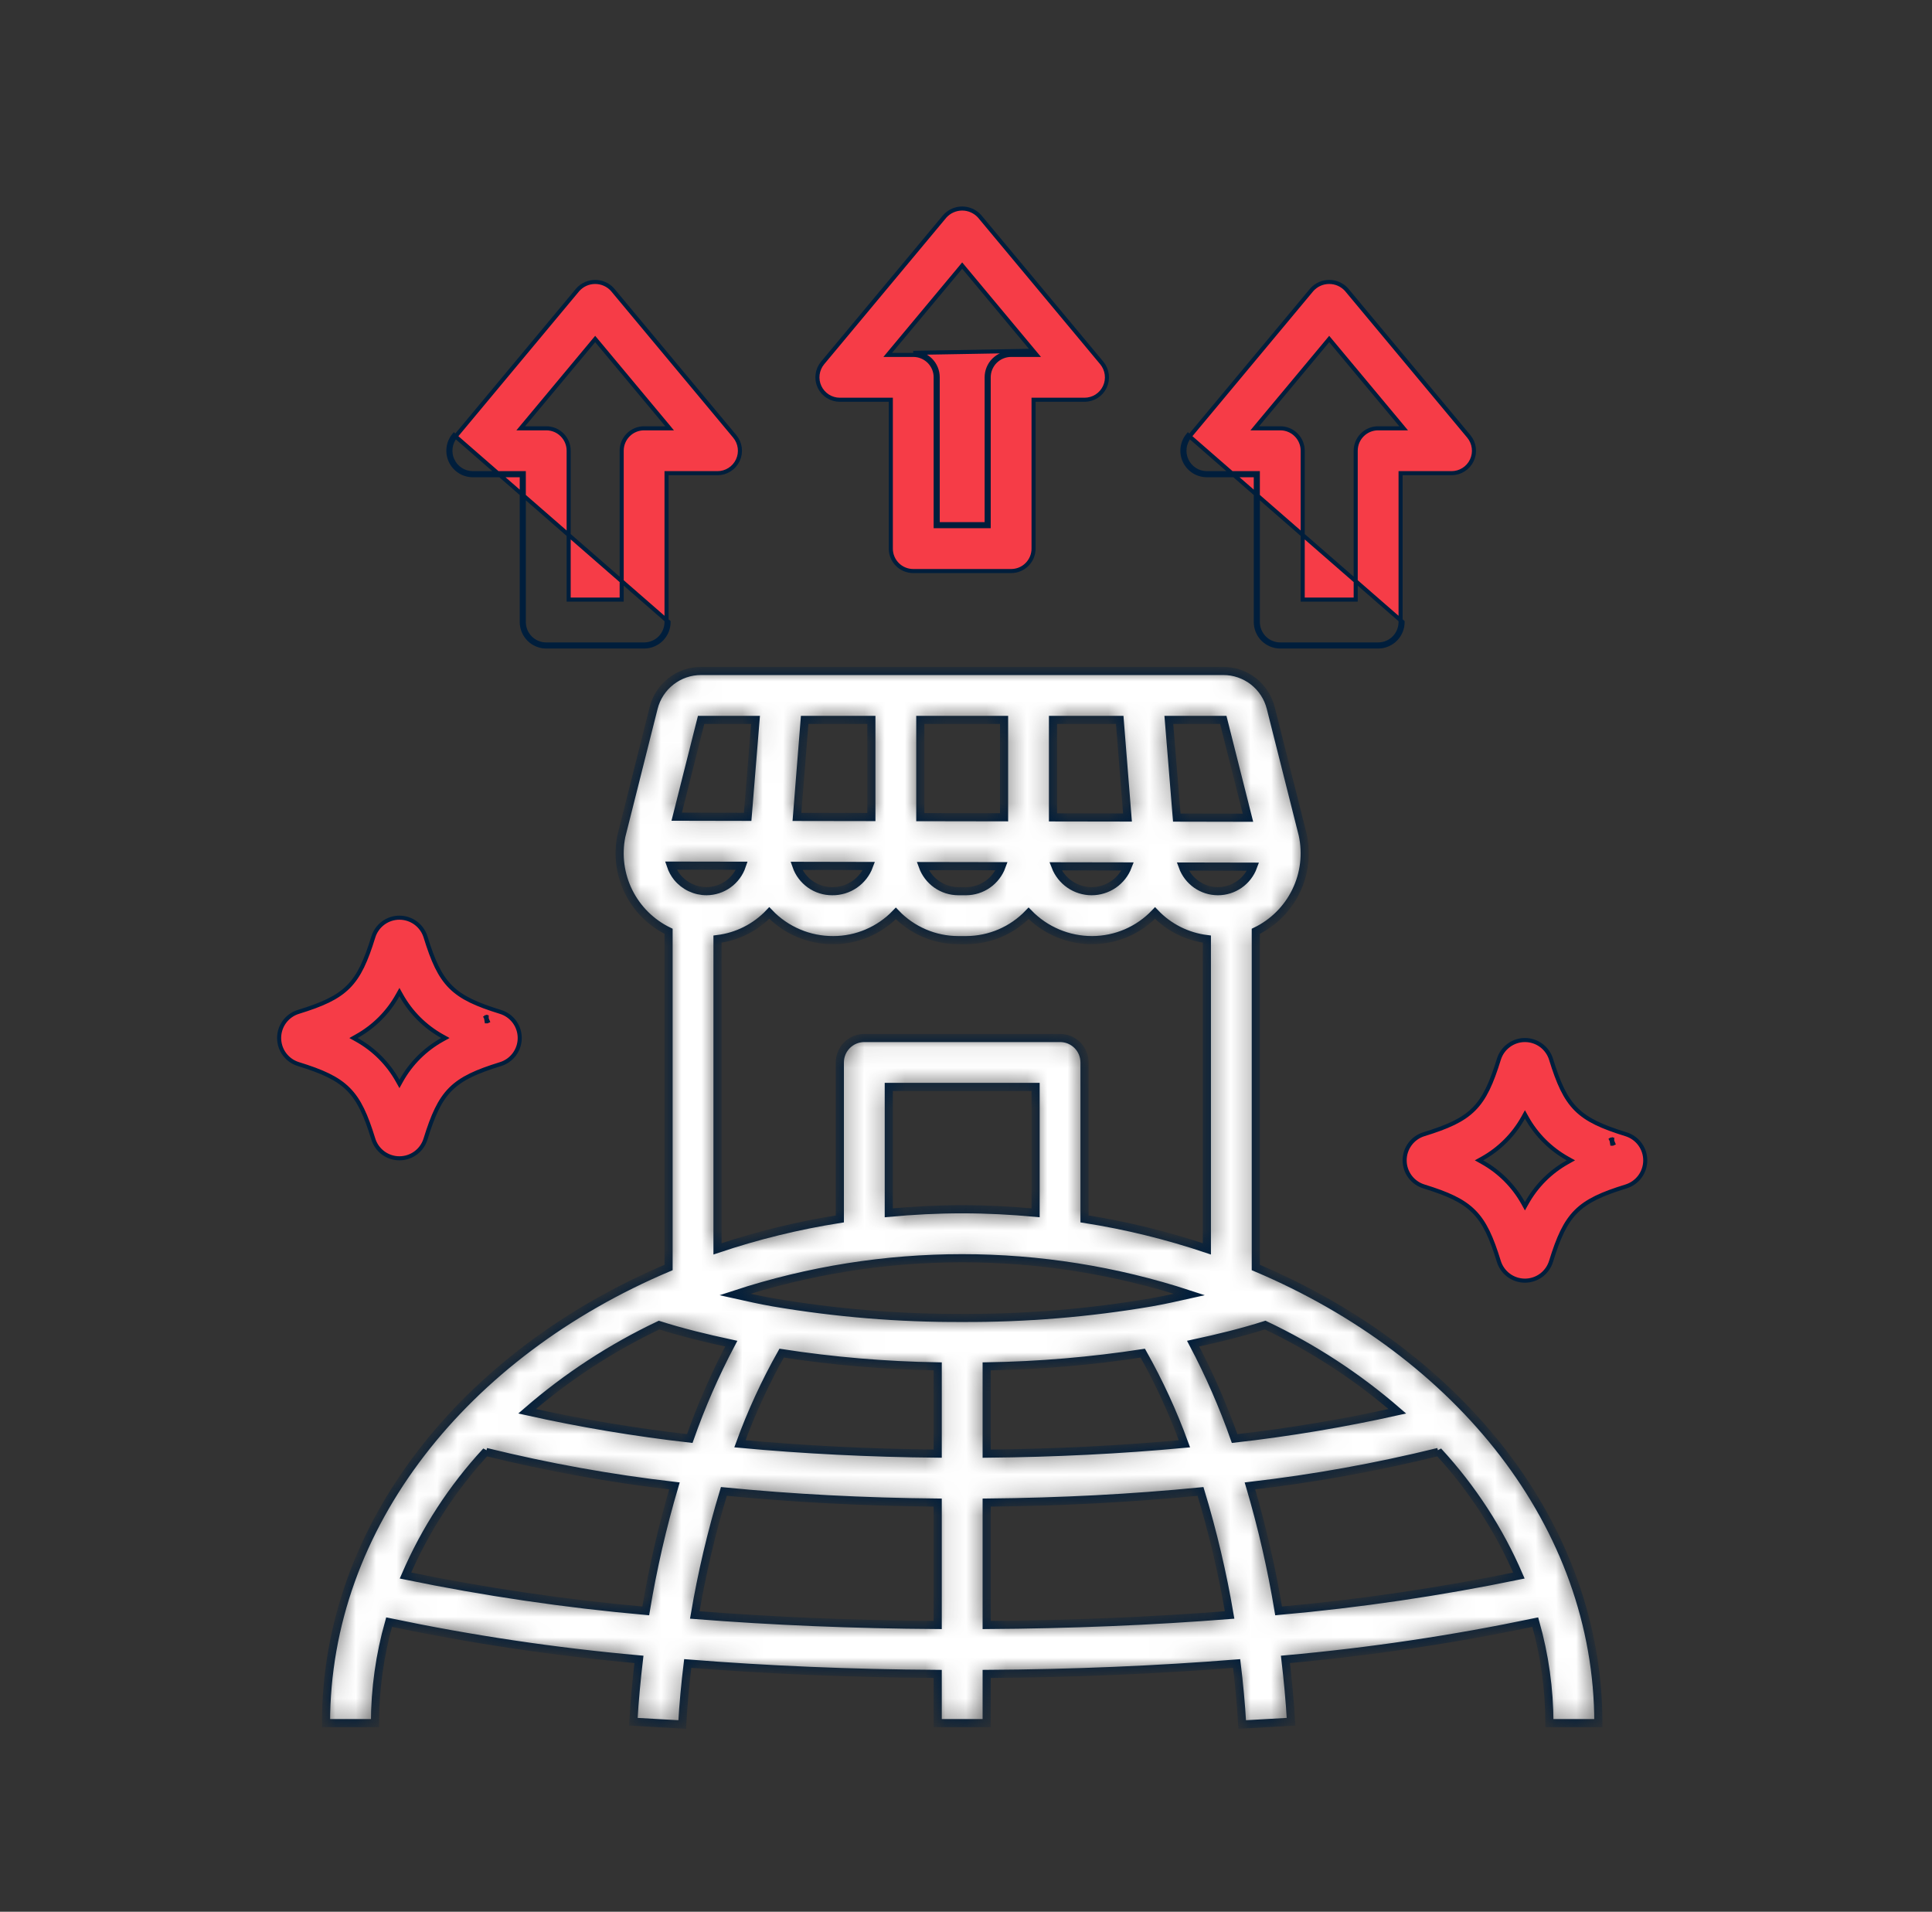 <svg xmlns="http://www.w3.org/2000/svg" width="95" height="94" viewBox="0 0 95 94" fill="none"><rect x="0" y="0" width="95" height="94" fill="#333333" stroke="none"/><path d="M14.675 49.753L14.675 49.753C15.839 49.394 16.584 49.065 17.126 48.523C17.669 47.98 17.998 47.233 18.358 46.068C18.443 45.794 18.614 45.554 18.845 45.383C19.076 45.213 19.356 45.121 19.643 45.122C19.931 45.123 20.21 45.215 20.441 45.386C20.672 45.557 20.842 45.798 20.926 46.072L20.926 46.072C21.285 47.236 21.613 47.981 22.156 48.523C22.699 49.066 23.445 49.395 24.61 49.755C24.885 49.84 25.125 50.011 25.295 50.242C25.465 50.473 25.557 50.753 25.556 51.04C25.556 51.328 25.463 51.607 25.292 51.838C25.121 52.069 24.881 52.239 24.606 52.323L24.606 52.323C23.443 52.682 22.697 53.01 22.154 53.553C21.612 54.096 21.283 54.843 20.923 56.007C20.838 56.282 20.668 56.522 20.436 56.692C20.205 56.862 19.925 56.954 19.638 56.953C19.351 56.953 19.071 56.86 18.84 56.689C18.61 56.518 18.44 56.278 18.356 56.003L18.356 56.003C17.997 54.84 17.668 54.094 17.125 53.552C16.583 53.01 15.836 52.68 14.671 52.32C14.397 52.235 14.157 52.065 13.986 51.833C13.816 51.602 13.725 51.322 13.725 51.035C13.726 50.748 13.818 50.468 13.989 50.237C14.16 50.007 14.401 49.837 14.675 49.753ZM23.98 50.205L23.93 50.086V50.018H23.928V50.08L23.903 50.02L23.896 50.023L23.9 50.045L23.89 50.026L23.886 50.028L23.903 50.063L23.928 50.218H23.93H23.954L23.975 50.207L23.98 50.205ZM19.728 48.935L19.641 48.779L19.553 48.935C19.082 49.781 18.384 50.479 17.538 50.95L17.382 51.038L17.538 51.125C18.384 51.597 19.082 52.294 19.553 53.14L19.641 53.297L19.728 53.14C20.2 52.294 20.897 51.597 21.743 51.125L21.9 51.038L21.743 50.95C20.897 50.479 20.2 49.781 19.728 48.935Z" fill="#F63C47" stroke="#001E3C" stroke-width="0.2"></path><path d="M76.269 52.088L76.269 52.088C76.628 53.251 76.957 53.997 77.499 54.539C78.042 55.081 78.788 55.41 79.954 55.771C80.228 55.856 80.468 56.026 80.639 56.258C80.809 56.489 80.9 56.769 80.9 57.056C80.9 57.343 80.807 57.623 80.636 57.854C80.465 58.084 80.224 58.254 79.95 58.338L79.95 58.338C78.786 58.697 78.041 59.026 77.498 59.569C76.956 60.112 76.626 60.858 76.267 62.023C76.182 62.297 76.011 62.537 75.78 62.708C75.549 62.878 75.269 62.969 74.982 62.969C74.694 62.968 74.415 62.876 74.184 62.705C73.953 62.534 73.783 62.293 73.699 62.019L73.699 62.018C73.34 60.855 73.012 60.11 72.469 59.568C71.926 59.025 71.18 58.696 70.015 58.336C69.74 58.251 69.5 58.08 69.33 57.849C69.16 57.618 69.068 57.338 69.069 57.051C69.069 56.763 69.162 56.484 69.333 56.253C69.504 56.022 69.744 55.852 70.019 55.768L70.019 55.768C71.182 55.409 71.928 55.081 72.47 54.538C73.013 53.995 73.342 53.249 73.702 52.084C73.787 51.809 73.957 51.569 74.189 51.399C74.42 51.229 74.7 51.137 74.987 51.138C75.274 51.138 75.554 51.231 75.785 51.402C76.015 51.573 76.185 51.813 76.269 52.088ZM74.897 59.156L74.984 59.312L75.072 59.156C75.543 58.31 76.241 57.612 77.087 57.141L77.243 57.053L77.087 56.966C76.241 56.494 75.543 55.797 75.072 54.951L74.984 54.794L74.897 54.951C74.425 55.797 73.728 56.494 72.882 56.966L72.725 57.053L72.882 57.141C73.728 57.612 74.425 58.31 74.897 59.156ZM79.274 56.233H79.298L79.319 56.222L79.324 56.22L79.274 56.101V56.033H79.272V56.095L79.247 56.036L79.24 56.038L79.244 56.062L79.234 56.042L79.229 56.044L79.247 56.079L79.272 56.233H79.274Z" fill="#F63C47" stroke="#001E3C" stroke-width="0.2"></path><path d="M58.345 22.63L58.345 22.63C58.256 22.44 58.223 22.229 58.25 22.021C58.276 21.813 58.362 21.617 58.496 21.456L64.51 14.239C64.618 14.121 64.748 14.026 64.894 13.961C65.041 13.896 65.199 13.863 65.359 13.863C65.52 13.863 65.678 13.896 65.825 13.961C65.971 14.026 66.101 14.121 66.209 14.239L72.223 21.456C72.357 21.617 72.442 21.813 72.469 22.021C72.496 22.229 72.463 22.44 72.374 22.63C72.285 22.82 72.144 22.981 71.967 23.093C71.79 23.206 71.585 23.266 71.375 23.266H68.969H68.869V23.366V30.585V30.585C68.869 30.73 68.84 30.873 68.785 31.007C68.73 31.141 68.648 31.262 68.546 31.365C68.443 31.467 68.322 31.549 68.188 31.604C68.054 31.659 67.911 31.688 67.766 31.688H67.766H62.953H62.953C62.808 31.688 62.665 31.659 62.531 31.604C62.397 31.549 62.275 31.467 62.173 31.365C62.071 31.262 61.989 31.141 61.934 31.007C61.878 30.873 61.85 30.73 61.85 30.585V30.585V23.366V23.266H61.75H59.344C59.134 23.266 58.929 23.206 58.752 23.093C58.575 22.981 58.434 22.82 58.345 22.63ZM68.877 31.045C68.938 30.899 68.969 30.743 68.969 30.585L58.419 21.392C58.273 21.568 58.18 21.782 58.151 22.008C58.121 22.235 58.157 22.466 58.255 22.673C58.351 22.88 58.505 23.055 58.698 23.178C58.891 23.301 59.115 23.366 59.344 23.366H61.65H61.75V23.466V30.585C61.75 30.743 61.781 30.899 61.841 31.045C61.902 31.191 61.99 31.324 62.102 31.436C62.214 31.547 62.347 31.636 62.493 31.696C62.639 31.757 62.795 31.788 62.953 31.788H67.766C67.924 31.788 68.08 31.757 68.226 31.696C68.372 31.636 68.505 31.547 68.617 31.436C68.728 31.324 68.817 31.191 68.877 31.045ZM65.436 16.76L65.359 16.668L65.283 16.76L61.835 20.895L61.699 21.06H61.912H62.953H62.953C63.098 21.059 63.242 21.088 63.375 21.143C63.509 21.199 63.631 21.28 63.733 21.383C63.836 21.485 63.917 21.607 63.972 21.74C64.028 21.874 64.056 22.018 64.056 22.163V22.163V29.381V29.481H64.156H66.562H66.662V29.381V22.163V22.163C66.662 22.018 66.691 21.874 66.746 21.74C66.802 21.607 66.883 21.485 66.985 21.383C67.088 21.28 67.21 21.199 67.343 21.143C67.477 21.088 67.621 21.059 67.766 21.06H67.766H68.807H69.02L68.883 20.895L65.436 16.76Z" fill="#F63C47" stroke="#001E3C" stroke-width="0.2"></path><path d="M50.822 26.975V26.975C50.822 27.12 50.794 27.264 50.738 27.398C50.683 27.531 50.601 27.653 50.499 27.755C50.397 27.858 50.275 27.939 50.141 27.994C50.007 28.05 49.864 28.078 49.719 28.078H49.719H44.906H44.906C44.761 28.078 44.618 28.05 44.484 27.994C44.35 27.939 44.228 27.858 44.126 27.755C44.024 27.653 43.942 27.531 43.887 27.398C43.831 27.264 43.803 27.12 43.803 26.975V26.975V19.756V19.656H43.703H41.297C41.087 19.656 40.882 19.596 40.705 19.484C40.528 19.371 40.387 19.211 40.298 19.021C40.209 18.831 40.176 18.62 40.203 18.412C40.23 18.204 40.315 18.008 40.449 17.846L46.463 10.629C46.571 10.511 46.701 10.417 46.847 10.352C46.994 10.287 47.152 10.253 47.312 10.253C47.473 10.253 47.631 10.287 47.778 10.352C47.924 10.417 48.054 10.511 48.162 10.629L54.176 17.846C54.31 18.008 54.395 18.204 54.422 18.412C54.449 18.62 54.416 18.831 54.327 19.021C54.238 19.211 54.097 19.371 53.92 19.484C53.743 19.596 53.538 19.656 53.328 19.656H50.922H50.822V19.756V26.975ZM47.389 13.15L47.312 13.058L47.236 13.15L43.788 17.286L43.652 17.45H43.865H44.906H44.906C45.051 17.45 45.195 17.479 45.328 17.534C45.462 17.589 45.584 17.671 45.687 17.773C45.789 17.875 45.87 17.997 45.926 18.131C45.981 18.265 46.01 18.408 46.009 18.553V18.553V25.772V25.872H46.109H48.516H48.616V25.772V18.553V18.553C48.616 18.408 48.644 18.265 48.699 18.131C48.755 17.997 48.836 17.875 48.938 17.773C49.041 17.671 49.163 17.589 49.297 17.534C49.43 17.479 49.574 17.45 49.719 17.45H49.719H50.76H50.973L50.837 17.286L47.389 13.15ZM45.367 17.442C45.221 17.381 45.064 17.35 44.906 17.35L50.676 17.25H50.76V17.35L50.683 17.414L50.63 17.35H49.719C49.561 17.35 49.404 17.381 49.258 17.442C49.112 17.502 48.98 17.591 48.868 17.702C48.756 17.814 48.667 17.947 48.607 18.093C48.547 18.239 48.516 18.395 48.516 18.553V25.672V25.772H48.416H46.209H46.109V25.672V18.553C46.109 18.395 46.078 18.239 46.018 18.093C45.958 17.947 45.869 17.814 45.757 17.702C45.645 17.591 45.513 17.502 45.367 17.442Z" fill="#F63C47" stroke="#001E3C" stroke-width="0.2"></path><path d="M22.252 22.63L22.251 22.63C22.162 22.44 22.129 22.229 22.156 22.021C22.183 21.813 22.268 21.617 22.402 21.456L28.416 14.239C28.524 14.121 28.654 14.026 28.8 13.961C28.947 13.896 29.105 13.863 29.266 13.863C29.426 13.863 29.584 13.896 29.731 13.961C29.877 14.026 30.008 14.121 30.115 14.239L36.129 21.456C36.263 21.617 36.348 21.813 36.375 22.021C36.402 22.229 36.369 22.44 36.28 22.63C36.191 22.82 36.05 22.981 35.873 23.093C35.696 23.206 35.491 23.266 35.281 23.266H32.875H32.775V23.366V30.585V30.585C32.775 30.73 32.747 30.873 32.691 31.007C32.636 31.141 32.555 31.262 32.452 31.365C32.35 31.467 32.228 31.549 32.094 31.604C31.96 31.659 31.817 31.688 31.672 31.688H31.672H26.859H26.859C26.714 31.688 26.571 31.659 26.437 31.604C26.303 31.549 26.182 31.467 26.079 31.365C25.977 31.262 25.895 31.141 25.84 31.007C25.785 30.873 25.756 30.73 25.756 30.585V30.585V23.366V23.266H25.656H23.25C23.04 23.266 22.835 23.206 22.658 23.093C22.481 22.981 22.34 22.82 22.252 22.63ZM32.784 31.045C32.844 30.899 32.875 30.743 32.875 30.585L22.325 21.392C22.179 21.568 22.086 21.782 22.057 22.008C22.028 22.235 22.064 22.466 22.161 22.673C22.258 22.88 22.412 23.055 22.605 23.178C22.797 23.301 23.021 23.366 23.25 23.366H25.556H25.656V23.466V30.585C25.656 30.743 25.687 30.899 25.748 31.045C25.808 31.191 25.897 31.324 26.008 31.436C26.12 31.547 26.253 31.636 26.399 31.696C26.545 31.757 26.701 31.788 26.859 31.788H31.672C31.83 31.788 31.986 31.757 32.132 31.696C32.278 31.636 32.411 31.547 32.523 31.436C32.635 31.324 32.723 31.191 32.784 31.045ZM29.343 16.76L29.266 16.668L29.189 16.76L25.742 20.895L25.605 21.06H25.818H26.859H26.859C27.004 21.059 27.148 21.088 27.282 21.143C27.416 21.199 27.537 21.28 27.64 21.383C27.742 21.485 27.823 21.607 27.879 21.74C27.934 21.874 27.963 22.018 27.962 22.163V22.163V29.381V29.481H28.062H30.469H30.569V29.381V22.163V22.163C30.569 22.018 30.597 21.874 30.653 21.74C30.708 21.607 30.789 21.485 30.892 21.383C30.994 21.28 31.116 21.199 31.25 21.143C31.384 21.088 31.527 21.059 31.672 21.06H31.672H32.713H32.926L32.79 20.895L29.343 16.76Z" fill="#F63C47" stroke="#001E3C" stroke-width="0.2"></path><mask id="path-6-inside-1_2_445" fill="white"><path d="M61.75 62.322V45.791C62.61 45.375 63.306 44.682 63.724 43.822C64.143 42.963 64.261 41.988 64.059 41.054L62.484 34.808C62.354 34.289 62.053 33.828 61.63 33.498C61.208 33.169 60.687 32.99 60.151 32.991H34.474C33.938 32.99 33.417 33.169 32.995 33.499C32.572 33.828 32.271 34.29 32.141 34.809L30.553 41.112C30.366 42.039 30.493 43.002 30.913 43.849C31.334 44.696 32.024 45.379 32.875 45.791V62.322C22.876 66.544 16.031 74.999 16.031 84.725H18.438C18.44 83.046 18.674 81.375 19.132 79.76C23.188 80.61 27.291 81.221 31.418 81.591C31.298 82.612 31.201 83.636 31.143 84.657L33.545 84.793C33.601 83.799 33.695 82.796 33.817 81.793C37.725 82.106 41.842 82.279 46.109 82.306V84.725H48.516V82.306C52.784 82.279 56.901 82.106 60.808 81.794C60.93 82.796 61.024 83.799 61.08 84.793L63.482 84.657C63.424 83.636 63.327 82.612 63.207 81.591C67.335 81.221 71.437 80.61 75.493 79.76C75.951 81.375 76.185 83.046 76.188 84.725H78.594C78.594 74.999 71.749 66.544 61.75 62.322ZM60.151 35.397L61.365 40.207L57.865 40.2L57.474 35.397H60.151ZM61.616 42.614C61.486 42.968 61.25 43.273 60.94 43.489C60.63 43.704 60.262 43.82 59.885 43.819C59.507 43.818 59.139 43.702 58.83 43.485C58.521 43.268 58.286 42.962 58.157 42.607L61.616 42.614ZM51.778 35.397H55.058L55.441 40.196L51.778 40.19V35.397ZM55.453 42.602C55.315 42.961 55.07 43.27 54.753 43.487C54.435 43.704 54.059 43.82 53.675 43.819C53.29 43.818 52.914 43.701 52.598 43.483C52.281 43.264 52.038 42.955 51.9 42.596L55.453 42.602ZM45.253 35.397H49.372V40.185L45.253 40.178V35.397ZM49.252 42.591C49.121 42.95 48.884 43.26 48.571 43.48C48.258 43.7 47.886 43.818 47.504 43.819H47.121C46.738 43.818 46.364 43.699 46.051 43.478C45.738 43.257 45.501 42.945 45.371 42.584L49.252 42.591ZM39.567 35.397H42.847V40.173L39.187 40.167L39.567 35.397ZM42.729 42.58C42.593 42.948 42.345 43.265 42.02 43.487C41.696 43.709 41.31 43.825 40.917 43.819C40.531 43.82 40.154 43.701 39.839 43.478C39.524 43.254 39.286 42.938 39.16 42.573L42.729 42.58ZM40.978 46.225C41.553 46.225 42.121 46.108 42.648 45.882C43.176 45.656 43.653 45.326 44.05 44.911C44.447 45.326 44.923 45.656 45.451 45.882C45.979 46.108 46.547 46.225 47.121 46.225H47.504C48.079 46.224 48.648 46.107 49.176 45.881C49.705 45.654 50.182 45.323 50.579 44.907C50.985 45.325 51.471 45.658 52.009 45.885C52.547 46.111 53.124 46.227 53.708 46.225C54.286 46.223 54.858 46.104 55.389 45.875C55.919 45.646 56.398 45.311 56.796 44.892C57.471 45.602 58.372 46.055 59.344 46.175V61.406C57.384 60.746 55.371 60.254 53.328 59.933V52.241C53.328 52.083 53.297 51.926 53.237 51.78C53.176 51.634 53.088 51.502 52.976 51.39C52.864 51.278 52.731 51.189 52.586 51.129C52.44 51.069 52.283 51.038 52.125 51.038H42.5C42.342 51.038 42.185 51.069 42.039 51.129C41.894 51.189 41.761 51.278 41.649 51.39C41.537 51.502 41.449 51.634 41.388 51.78C41.328 51.926 41.297 52.083 41.297 52.241V59.933C39.254 60.254 37.241 60.746 35.281 61.406V46.175C36.253 46.055 37.153 45.601 37.827 44.89C38.234 45.316 38.723 45.654 39.265 45.883C39.807 46.113 40.39 46.229 40.978 46.225ZM50.922 53.444V59.633C49.737 59.522 48.534 59.459 47.312 59.459C46.091 59.459 44.888 59.522 43.703 59.633V53.444H50.922ZM34.475 35.397H37.151L36.763 40.163L33.275 40.156L34.475 35.397ZM36.477 42.568C36.354 42.931 36.121 43.247 35.811 43.471C35.5 43.695 35.127 43.817 34.744 43.819C34.468 43.819 34.195 43.758 33.945 43.64C33.695 43.522 33.474 43.349 33.299 43.135C33.163 42.964 33.057 42.77 32.987 42.562L36.477 42.568ZM31.753 79.207C27.785 78.853 23.84 78.273 19.937 77.469C20.905 75.221 22.249 73.154 23.911 71.357L23.902 71.393C26.951 72.144 30.044 72.701 33.163 73.062C32.567 75.079 32.096 77.131 31.753 79.207ZM25.916 69.392C27.878 67.692 30.062 66.267 32.408 65.154C33.508 65.505 34.712 65.8 35.957 66.067C35.163 67.569 34.481 69.129 33.917 70.732C31.228 70.427 28.557 69.979 25.916 69.392ZM46.109 79.9C41.962 79.873 37.963 79.707 34.163 79.407C34.511 77.354 34.989 75.325 35.594 73.332C38.959 73.665 42.485 73.848 46.109 73.882V79.9ZM46.109 71.475C42.77 71.444 39.517 71.281 36.384 70.989C36.944 69.45 37.63 67.96 38.434 66.533C40.974 66.926 43.539 67.144 46.109 67.184V71.475ZM47.312 64.802C44.198 64.816 41.088 64.56 38.018 64.037C37.367 63.923 36.753 63.785 36.138 63.648C43.398 61.272 51.226 61.272 58.486 63.648C57.869 63.786 57.253 63.924 56.605 64.038C53.535 64.561 50.426 64.816 47.312 64.802ZM58.241 70.99C55.12 71.281 51.863 71.444 48.516 71.476V67.184C51.086 67.144 53.651 66.926 56.192 66.534C56.995 67.96 57.681 69.451 58.241 70.99ZM48.516 79.9V73.882C52.149 73.848 55.68 73.664 59.032 73.333C59.636 75.325 60.114 77.355 60.462 79.408C56.663 79.707 52.663 79.873 48.516 79.9ZM60.708 70.733C60.144 69.129 59.462 67.57 58.668 66.066C59.905 65.8 61.105 65.505 62.212 65.152C64.56 66.265 66.746 67.691 68.71 69.392C66.068 69.98 63.397 70.427 60.708 70.733ZM62.872 79.207C62.529 77.132 62.058 75.08 61.462 73.062C64.581 72.702 67.674 72.144 70.723 71.393L70.714 71.357C72.376 73.154 73.719 75.221 74.688 77.469C70.785 78.273 66.84 78.853 62.872 79.207Z"></path></mask><path d="M61.75 62.322V45.791C62.61 45.375 63.306 44.682 63.724 43.822C64.143 42.963 64.261 41.988 64.059 41.054L62.484 34.808C62.354 34.289 62.053 33.828 61.63 33.498C61.208 33.169 60.687 32.99 60.151 32.991H34.474C33.938 32.99 33.417 33.169 32.995 33.499C32.572 33.828 32.271 34.29 32.141 34.809L30.553 41.112C30.366 42.039 30.493 43.002 30.913 43.849C31.334 44.696 32.024 45.379 32.875 45.791V62.322C22.876 66.544 16.031 74.999 16.031 84.725H18.438C18.44 83.046 18.674 81.375 19.132 79.76C23.188 80.61 27.291 81.221 31.418 81.591C31.298 82.612 31.201 83.636 31.143 84.657L33.545 84.793C33.601 83.799 33.695 82.796 33.817 81.793C37.725 82.106 41.842 82.279 46.109 82.306V84.725H48.516V82.306C52.784 82.279 56.901 82.106 60.808 81.794C60.93 82.796 61.024 83.799 61.08 84.793L63.482 84.657C63.424 83.636 63.327 82.612 63.207 81.591C67.335 81.221 71.437 80.61 75.493 79.76C75.951 81.375 76.185 83.046 76.188 84.725H78.594C78.594 74.999 71.749 66.544 61.75 62.322ZM60.151 35.397L61.365 40.207L57.865 40.2L57.474 35.397H60.151ZM61.616 42.614C61.486 42.968 61.25 43.273 60.94 43.489C60.63 43.704 60.262 43.82 59.885 43.819C59.507 43.818 59.139 43.702 58.83 43.485C58.521 43.268 58.286 42.962 58.157 42.607L61.616 42.614ZM51.778 35.397H55.058L55.441 40.196L51.778 40.19V35.397ZM55.453 42.602C55.315 42.961 55.07 43.27 54.753 43.487C54.435 43.704 54.059 43.82 53.675 43.819C53.29 43.818 52.914 43.701 52.598 43.483C52.281 43.264 52.038 42.955 51.9 42.596L55.453 42.602ZM45.253 35.397H49.372V40.185L45.253 40.178V35.397ZM49.252 42.591C49.121 42.95 48.884 43.26 48.571 43.48C48.258 43.7 47.886 43.818 47.504 43.819H47.121C46.738 43.818 46.364 43.699 46.051 43.478C45.738 43.257 45.501 42.945 45.371 42.584L49.252 42.591ZM39.567 35.397H42.847V40.173L39.187 40.167L39.567 35.397ZM42.729 42.58C42.593 42.948 42.345 43.265 42.02 43.487C41.696 43.709 41.31 43.825 40.917 43.819C40.531 43.82 40.154 43.701 39.839 43.478C39.524 43.254 39.286 42.938 39.16 42.573L42.729 42.58ZM40.978 46.225C41.553 46.225 42.121 46.108 42.648 45.882C43.176 45.656 43.653 45.326 44.05 44.911C44.447 45.326 44.923 45.656 45.451 45.882C45.979 46.108 46.547 46.225 47.121 46.225H47.504C48.079 46.224 48.648 46.107 49.176 45.881C49.705 45.654 50.182 45.323 50.579 44.907C50.985 45.325 51.471 45.658 52.009 45.885C52.547 46.111 53.124 46.227 53.708 46.225C54.286 46.223 54.858 46.104 55.389 45.875C55.919 45.646 56.398 45.311 56.796 44.892C57.471 45.602 58.372 46.055 59.344 46.175V61.406C57.384 60.746 55.371 60.254 53.328 59.933V52.241C53.328 52.083 53.297 51.926 53.237 51.78C53.176 51.634 53.088 51.502 52.976 51.39C52.864 51.278 52.731 51.189 52.586 51.129C52.44 51.069 52.283 51.038 52.125 51.038H42.5C42.342 51.038 42.185 51.069 42.039 51.129C41.894 51.189 41.761 51.278 41.649 51.39C41.537 51.502 41.449 51.634 41.388 51.78C41.328 51.926 41.297 52.083 41.297 52.241V59.933C39.254 60.254 37.241 60.746 35.281 61.406V46.175C36.253 46.055 37.153 45.601 37.827 44.89C38.234 45.316 38.723 45.654 39.265 45.883C39.807 46.113 40.39 46.229 40.978 46.225ZM50.922 53.444V59.633C49.737 59.522 48.534 59.459 47.312 59.459C46.091 59.459 44.888 59.522 43.703 59.633V53.444H50.922ZM34.475 35.397H37.151L36.763 40.163L33.275 40.156L34.475 35.397ZM36.477 42.568C36.354 42.931 36.121 43.247 35.811 43.471C35.5 43.695 35.127 43.817 34.744 43.819C34.468 43.819 34.195 43.758 33.945 43.64C33.695 43.522 33.474 43.349 33.299 43.135C33.163 42.964 33.057 42.77 32.987 42.562L36.477 42.568ZM31.753 79.207C27.785 78.853 23.84 78.273 19.937 77.469C20.905 75.221 22.249 73.154 23.911 71.357L23.902 71.393C26.951 72.144 30.044 72.701 33.163 73.062C32.567 75.079 32.096 77.131 31.753 79.207ZM25.916 69.392C27.878 67.692 30.062 66.267 32.408 65.154C33.508 65.505 34.712 65.8 35.957 66.067C35.163 67.569 34.481 69.129 33.917 70.732C31.228 70.427 28.557 69.979 25.916 69.392ZM46.109 79.9C41.962 79.873 37.963 79.707 34.163 79.407C34.511 77.354 34.989 75.325 35.594 73.332C38.959 73.665 42.485 73.848 46.109 73.882V79.9ZM46.109 71.475C42.77 71.444 39.517 71.281 36.384 70.989C36.944 69.45 37.63 67.96 38.434 66.533C40.974 66.926 43.539 67.144 46.109 67.184V71.475ZM47.312 64.802C44.198 64.816 41.088 64.56 38.018 64.037C37.367 63.923 36.753 63.785 36.138 63.648C43.398 61.272 51.226 61.272 58.486 63.648C57.869 63.786 57.253 63.924 56.605 64.038C53.535 64.561 50.426 64.816 47.312 64.802ZM58.241 70.99C55.12 71.281 51.863 71.444 48.516 71.476V67.184C51.086 67.144 53.651 66.926 56.192 66.534C56.995 67.96 57.681 69.451 58.241 70.99ZM48.516 79.9V73.882C52.149 73.848 55.68 73.664 59.032 73.333C59.636 75.325 60.114 77.355 60.462 79.408C56.663 79.707 52.663 79.873 48.516 79.9ZM60.708 70.733C60.144 69.129 59.462 67.57 58.668 66.066C59.905 65.8 61.105 65.505 62.212 65.152C64.56 66.265 66.746 67.691 68.71 69.392C66.068 69.98 63.397 70.427 60.708 70.733ZM62.872 79.207C62.529 77.132 62.058 75.08 61.462 73.062C64.581 72.702 67.674 72.144 70.723 71.393L70.714 71.357C72.376 73.154 73.719 75.221 74.688 77.469C70.785 78.273 66.84 78.853 62.872 79.207Z" fill="white" stroke="#001E3C" stroke-width="0.4" mask="url(#path-6-inside-1_2_445)"></path></svg>